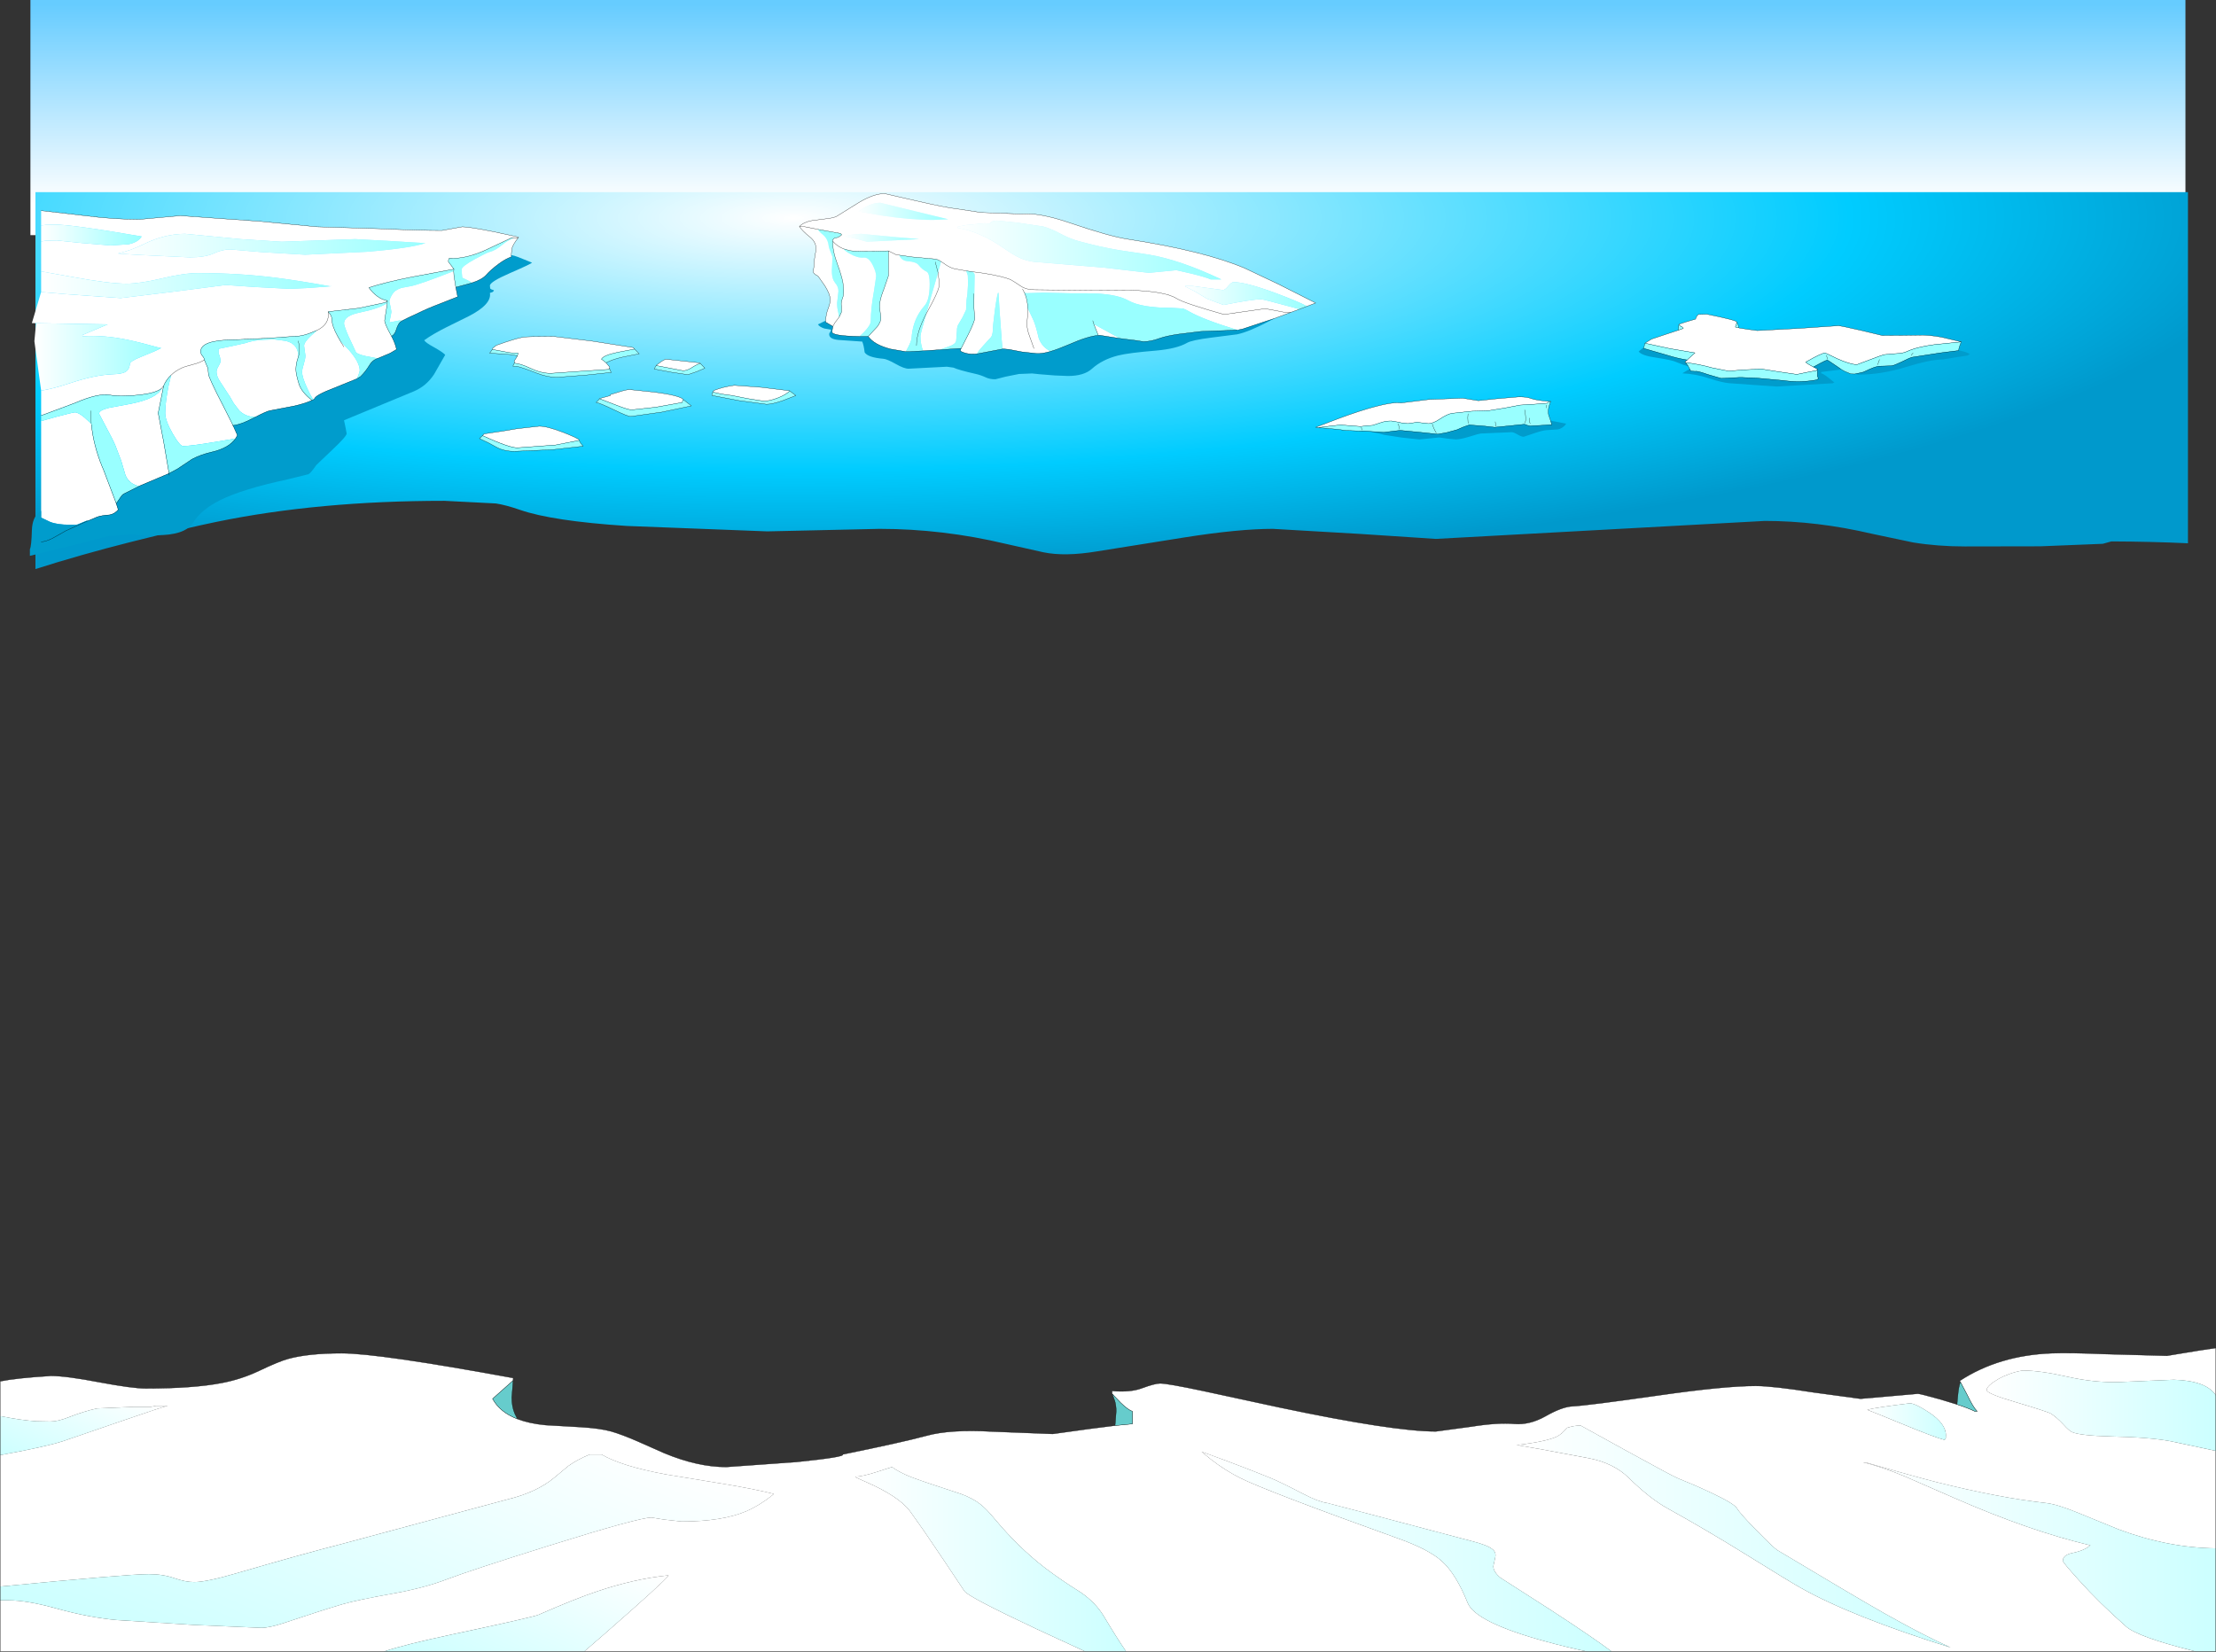 <?xml version="1.0" encoding="UTF-8" standalone="no"?>
<svg xmlns:xlink="http://www.w3.org/1999/xlink" height="624.45px" width="837.7px" xmlns="http://www.w3.org/2000/svg">
  <rect width="100%" height="100%" fill="#333333" stroke="none"/>
  <g transform="matrix(1.0, 0.0, 0.0, 1.0, -3.05, 53.65)">
    <path d="M829.2 -53.65 L829.2 35.25 14.55 35.25 14.55 -53.65 829.2 -53.65" fill="url(#gradient0)" fill-rule="evenodd" stroke="none"/>
    <path d="M830.15 151.75 Q816.0 151.1 801.2 151.05 L797.95 151.95 774.35 152.9 745.75 152.95 Q735.6 152.95 726.3 151.45 L710.65 148.15 Q689.95 143.3 670.2 143.3 L608.05 146.7 545.85 150.1 516.95 148.2 484.25 146.3 Q471.3 146.3 450.75 149.55 L417.85 154.8 Q405.55 156.85 397.45 155.15 L383.4 152.0 Q359.5 146.3 335.55 146.3 L293.1 147.25 239.95 145.2 Q211.75 143.35 199.55 139.1 194.2 137.25 190.5 136.7 L171.1 135.7 Q123.55 135.7 84.9 143.65 73.85 145.9 52.15 151.35 33.55 156.05 16.45 161.5 L16.45 19.0 830.15 19.0 830.15 151.75" fill="url(#gradient1)" fill-rule="evenodd" stroke="none"/>
    <path d="M197.35 36.3 L196.35 36.3 186.6 40.9 Q179.05 44.3 173.25 44.0 L172.9 44.0 Q172.55 44.2 172.55 45.3 L174.65 48.1 159.1 51.0 Q148.6 53.05 142.5 55.1 145.55 59.3 149.5 60.05 L148.8 60.7 138.7 62.85 127.1 64.2 Q127.8 68.85 122.95 71.2 127.8 68.85 127.1 64.2 128.5 65.65 128.5 67.05 128.5 69.5 130.65 73.4 L131.75 75.35 132.1 75.7 135.1 78.85 Q139.05 83.4 139.05 86.5 L138.55 88.2 137.95 89.55 129.6 92.95 Q121.95 95.85 121.9 97.25 L121.55 97.45 Q120.6 96.25 119.2 93.2 117.25 89.0 117.25 87.0 117.25 86.0 117.8 84.25 L117.9 83.9 Q118.5 81.95 118.5 80.8 L118.0 77.1 Q118.0 75.7 120.65 73.25 L122.95 71.2 122.7 71.3 Q117.6 73.6 114.3 73.5 L104.65 74.2 91.5 74.8 Q78.9 74.9 78.9 79.25 78.9 80.15 79.6 80.95 80.3 81.75 80.3 82.4 78.85 83.4 76.15 84.1 72.85 84.95 71.8 85.45 69.4 86.55 67.75 88.15 69.4 86.55 71.8 85.45 72.85 84.95 76.15 84.1 78.85 83.4 80.3 82.4 L81.65 85.6 81.85 87.75 Q81.95 89.25 87.45 99.85 L87.85 100.65 91.15 107.2 92.8 110.9 92.1 112.15 84.65 113.4 Q75.15 115.0 72.25 115.0 71.05 115.0 68.6 110.75 L68.3 110.25 Q65.5 105.35 65.5 102.55 65.5 98.35 66.85 91.85 L67.75 88.15 Q65.85 89.9 64.9 92.25 L64.2 93.15 64.9 92.25 62.85 102.5 64.55 111.55 64.8 112.75 66.95 125.35 63.3 126.9 56.2 129.9 55.7 130.15 Q52.0 129.45 50.5 126.1 L48.9 120.65 46.65 114.75 Q45.85 112.8 43.05 107.6 L40.5 102.75 Q40.5 101.45 44.25 100.55 L52.55 99.0 Q62.4 97.05 64.2 93.15 62.15 94.85 56.3 95.6 49.0 96.45 44.55 95.7 40.05 94.95 31.55 98.65 24.5 101.3 20.7 102.7 L18.6 103.45 18.6 94.05 Q23.05 93.35 29.4 91.25 38.95 88.1 45.65 87.85 48.85 87.75 50.2 87.1 51.95 86.25 52.15 83.9 52.25 82.9 56.4 81.25 62.25 78.95 64.05 77.9 L63.55 77.9 Q56.4 75.9 51.4 74.85 42.3 72.95 34.25 73.5 L34.25 73.0 43.75 69.0 16.7 68.55 15.1 68.5 18.6 56.75 27.85 57.55 48.65 59.05 68.85 56.6 88.4 54.1 99.2 54.85 112.5 55.55 119.35 55.25 128.65 54.55 127.65 54.55 Q115.6 52.4 107.7 51.4 93.65 49.6 77.9 49.6 72.6 49.6 64.3 51.6 55.95 53.6 50.85 53.6 44.35 53.6 30.65 51.1 L18.6 48.95 18.6 37.65 20.35 37.35 24.55 37.25 33.65 38.2 44.9 39.15 51.65 38.7 Q55.25 37.95 56.6 35.75 30.4 31.25 23.55 31.25 L20.45 31.35 18.6 31.6 18.6 26.0 35.15 27.9 Q46.0 29.3 55.8 29.3 L63.5 28.6 71.2 27.9 100.8 30.0 122.9 32.1 147.1 32.85 Q161.4 33.5 170.1 33.5 L173.95 32.8 177.8 32.1 Q180.35 32.1 189.65 33.95 L198.45 35.85 199.1 36.05 198.9 36.3 197.35 36.3 198.9 36.3 Q196.95 38.8 196.55 40.3 L196.35 42.35 196.35 42.8 196.35 43.5 Q194.5 44.0 191.6 46.1 188.45 48.45 186.9 50.25 185.3 52.05 181.55 53.25 L179.8 52.3 177.8 51.35 177.6 49.25 177.55 48.25 Q177.55 47.05 182.7 44.25 187.05 41.9 188.0 41.65 190.4 41.05 193.05 38.8 195.2 37.05 197.35 36.3 M145.85 81.85 L141.15 80.95 Q137.9 80.2 137.55 79.4 L135.05 74.0 135.0 73.95 Q133.1 69.6 133.1 68.65 133.1 65.7 139.1 64.5 146.4 63.0 149.45 60.95 L149.0 64.05 148.75 65.5 148.45 67.55 Q148.45 68.75 150.9 73.2 L151.05 73.45 Q152.4 76.0 152.95 78.45 L150.5 79.9 145.85 81.85 M163.9 38.25 L163.4 38.25 151.05 37.5 137.3 36.75 109.5 37.75 93.95 36.75 73.0 34.75 Q65.2 34.8 57.4 38.65 52.6 41.05 47.6 42.2 L54.1 42.65 74.75 43.65 Q80.65 43.65 83.85 42.15 87.1 40.65 90.1 40.65 L101.8 41.65 118.4 42.65 141.6 41.55 Q158.2 40.2 163.9 38.25 M18.6 139.5 L18.6 105.55 24.5 103.9 Q30.7 102.25 31.4 102.25 32.65 102.25 35.05 104.25 L37.55 106.55 37.6 106.8 Q38.35 114.6 41.65 122.75 L42.15 123.9 47.0 136.7 47.05 136.85 47.75 139.05 Q46.55 140.55 44.55 141.0 41.25 141.25 39.8 141.8 L36.35 143.25 35.75 143.25 32.25 144.7 29.4 144.75 Q24.65 144.75 21.95 143.65 L18.6 142.05 18.6 139.5 M174.55 48.85 L174.65 50.5 175.25 54.4 175.35 54.95 176.05 58.55 169.85 61.0 Q164.65 62.95 160.65 64.95 L157.6 66.35 Q156.0 67.1 155.1 67.6 L154.1 67.5 152.05 67.9 150.25 68.25 150.25 68.0 150.65 66.3 151.0 64.4 151.0 64.1 150.65 62.15 150.25 60.45 Q150.25 59.55 151.0 58.2 151.75 56.85 152.5 56.3 153.75 55.5 154.8 55.2 L158.0 54.6 Q161.2 54.1 174.55 48.85 M99.55 104.05 Q96.0 103.95 93.55 101.65 L91.35 98.75 90.1 96.55 86.45 90.95 Q84.9 88.7 84.9 87.0 84.9 86.0 85.65 84.8 86.4 83.55 86.4 82.9 86.4 81.5 85.65 79.9 L85.65 78.25 90.95 77.15 96.1 76.0 Q98.85 74.9 103.95 74.75 L106.55 74.65 111.15 75.25 Q115.95 76.45 115.8 81.35 L115.75 81.5 115.55 82.1 115.75 81.5 115.8 81.35 115.55 82.1 Q114.95 83.9 114.9 85.9 L114.9 86.1 Q114.9 87.75 116.05 91.5 117.0 94.6 121.0 97.7 118.3 98.95 114.0 99.9 L105.1 101.6 Q103.75 101.85 99.55 104.05 M133.05 77.5 L132.0 75.8 131.75 75.35 132.0 75.8 133.05 77.5 M90.8 107.2 L91.15 107.2 90.8 107.2" fill="#ffffff" fill-rule="evenodd" stroke="none"/>
    <path d="M127.1 64.2 L138.7 62.85 148.8 60.7 149.5 60.05 Q145.55 59.3 142.5 55.1 148.6 53.05 159.1 51.0 L174.65 48.1 172.55 45.3 Q172.55 44.2 172.9 44.0 L173.25 44.0 Q179.05 44.3 186.6 40.9 L196.35 36.3 197.35 36.3 Q195.2 37.05 193.05 38.8 190.4 41.05 188.0 41.65 187.05 41.9 182.7 44.25 177.55 47.05 177.55 48.25 L177.6 49.25 177.8 51.35 179.8 52.3 181.55 53.25 181.1 53.4 175.35 54.95 175.25 54.4 174.65 50.5 174.55 48.85 Q161.2 54.1 158.0 54.6 L154.8 55.2 Q153.75 55.5 152.5 56.3 151.75 56.85 151.0 58.2 150.25 59.55 150.25 60.45 L150.65 62.15 151.0 64.1 151.0 64.4 150.65 66.3 150.25 68.0 150.25 68.25 152.05 67.9 154.1 67.5 155.1 67.6 154.35 68.1 Q153.5 68.85 152.75 71.25 152.2 72.9 151.05 73.45 L150.9 73.2 Q148.45 68.75 148.45 67.55 L148.75 65.5 149.0 64.05 149.45 60.95 Q146.4 63.0 139.1 64.5 133.1 65.7 133.1 68.65 133.1 69.6 135.0 73.95 L135.05 74.0 137.55 79.4 Q137.9 80.2 141.15 80.95 L145.85 81.85 145.3 82.05 Q143.75 82.7 142.75 84.35 141.25 86.85 139.35 88.7 L137.95 89.55 138.55 88.2 139.05 86.5 Q139.05 83.4 135.1 78.85 L132.1 75.7 131.75 75.35 130.65 73.4 Q128.5 69.5 128.5 67.05 128.5 65.65 127.1 64.2 M18.6 103.45 L20.7 102.7 Q24.5 101.3 31.55 98.65 40.05 94.95 44.55 95.7 49.0 96.45 56.3 95.6 62.15 94.85 64.2 93.15 62.4 97.05 52.55 99.0 L44.25 100.55 Q40.5 101.45 40.5 102.75 L43.05 107.6 Q45.85 112.8 46.65 114.75 L48.9 120.65 50.5 126.1 Q52.0 129.45 55.7 130.15 L49.9 133.05 Q49.15 133.45 48.4 134.7 L47.0 136.7 42.15 123.9 41.65 122.75 Q38.35 114.6 37.6 106.8 L37.55 106.55 35.05 104.25 Q32.65 102.25 31.4 102.25 30.7 102.25 24.5 103.9 L18.6 105.55 18.6 103.45 M64.9 92.25 Q65.85 89.9 67.75 88.15 L66.85 91.85 Q65.5 98.35 65.5 102.55 65.5 105.35 68.3 110.25 L68.6 110.75 Q71.05 115.0 72.25 115.0 75.15 115.0 84.65 113.4 L92.1 112.15 Q89.5 115.85 82.75 117.35 78.9 118.25 75.65 119.95 L70.2 123.6 66.95 125.35 64.8 112.75 64.55 111.55 62.85 102.5 64.9 92.25 M80.3 82.4 Q80.3 81.75 79.6 80.95 78.9 80.15 78.9 79.25 78.9 74.9 91.5 74.8 L104.65 74.2 114.3 73.5 Q117.6 73.6 122.7 71.3 L122.95 71.2 120.65 73.25 Q118.0 75.7 118.0 77.1 L118.5 80.8 Q118.5 81.95 117.9 83.9 L117.8 84.25 Q117.25 86.0 117.25 87.0 117.25 89.0 119.2 93.2 120.6 96.25 121.55 97.45 L121.1 97.65 121.0 97.7 Q117.0 94.6 116.05 91.5 114.9 87.75 114.9 86.1 L114.9 85.9 Q114.95 83.9 115.55 82.1 L115.8 81.35 Q115.95 76.45 111.15 75.25 L106.55 74.65 103.95 74.75 Q98.85 74.9 96.1 76.0 L90.95 77.15 85.65 78.25 85.65 79.9 Q86.4 81.5 86.4 82.9 86.4 83.55 85.65 84.8 84.9 86.0 84.9 87.0 84.9 88.7 86.45 90.95 L90.1 96.55 91.35 98.75 93.55 101.65 Q96.0 103.95 99.55 104.05 L98.55 104.55 Q94.05 106.9 91.15 107.2 L87.85 100.65 87.45 99.85 Q81.95 89.25 81.85 87.75 L81.65 85.6 80.3 82.4 M149.5 60.05 L149.45 60.95 149.5 60.05 M174.65 48.1 L174.55 48.85 174.65 48.1 M115.75 75.25 Q116.75 78.55 115.8 81.35 116.75 78.55 115.75 75.25 M37.35 101.65 L37.55 106.55 37.35 101.65" fill="#99ffff" fill-rule="evenodd" stroke="none"/>
    <path d="M18.6 31.6 L20.45 31.35 23.55 31.25 Q30.4 31.25 56.6 35.75 55.25 37.95 51.65 38.7 L44.9 39.15 33.65 38.2 24.55 37.25 20.35 37.35 18.6 37.65 18.6 31.6" fill="url(#gradient2)" fill-rule="evenodd" stroke="none"/>
    <path d="M18.6 48.95 L30.65 51.1 Q44.35 53.6 50.85 53.6 55.95 53.6 64.3 51.6 72.6 49.6 77.9 49.6 93.65 49.6 107.7 51.4 115.6 52.4 127.65 54.55 L128.65 54.55 119.35 55.25 112.5 55.55 99.2 54.85 88.4 54.1 68.85 56.6 48.65 59.05 27.85 57.55 18.6 56.75 18.6 48.95" fill="url(#gradient3)" fill-rule="evenodd" stroke="none"/>
    <path d="M163.9 38.25 Q158.2 40.2 141.6 41.55 L118.4 42.65 101.8 41.65 90.1 40.65 Q87.1 40.65 83.85 42.15 80.65 43.65 74.75 43.65 L54.1 42.65 47.6 42.2 Q52.6 41.05 57.4 38.65 65.2 34.8 73.0 34.75 L93.95 36.75 109.5 37.75 137.3 36.75 151.05 37.5 163.4 38.25 163.9 38.25" fill="url(#gradient4)" fill-rule="evenodd" stroke="none"/>
    <path d="M16.7 68.55 L43.75 69.0 34.25 73.0 34.25 73.5 Q42.3 72.95 51.4 74.85 56.4 75.9 63.55 77.9 L64.05 77.9 Q62.25 78.95 56.4 81.25 52.25 82.9 52.15 83.9 51.95 86.25 50.2 87.1 48.85 87.75 45.65 87.85 38.95 88.1 29.4 91.25 23.05 93.35 18.6 94.05 L16.05 75.35 16.65 69.0 16.7 68.55" fill="url(#gradient5)" fill-rule="evenodd" stroke="none"/>
    <path d="M137.95 89.55 L139.35 88.7 Q141.25 86.85 142.75 84.35 143.75 82.7 145.3 82.05 L145.85 81.85 150.5 79.9 152.95 78.45 Q152.4 76.0 151.05 73.45 152.2 72.9 152.75 71.25 153.5 68.85 154.35 68.1 L155.1 67.6 Q156.0 67.1 157.6 66.35 L160.65 64.95 Q164.65 62.95 169.85 61.0 L176.05 58.55 175.35 54.95 181.1 53.4 181.55 53.25 Q185.3 52.05 186.9 50.25 188.45 48.45 191.6 46.1 194.5 44.0 196.35 43.5 L196.35 42.8 Q197.55 43.0 198.95 43.55 L204.15 45.65 Q203.8 46.15 195.85 49.6 188.25 52.9 188.25 54.35 L188.35 55.4 Q188.55 55.75 189.75 56.1 189.75 56.45 189.2 56.8 L188.25 57.1 Q189.0 61.4 180.25 65.9 L171.95 70.0 Q166.65 72.65 163.4 75.0 164.0 75.95 167.05 77.6 170.35 79.45 171.35 80.5 L167.15 87.85 Q164.2 92.35 159.4 94.35 L133.1 105.25 133.6 107.65 134.1 110.25 Q134.1 111.3 128.75 116.35 L122.65 122.15 Q120.5 125.25 119.65 125.65 L111.75 127.6 Q94.75 131.25 86.25 135.45 79.15 139.0 76.0 144.0 72.95 148.8 61.9 148.7 L52.6 148.35 44.15 149.0 29.05 152.9 14.35 156.5 14.35 154.0 Q14.95 152.75 15.1 146.85 15.25 142.05 17.85 140.05 L18.6 139.5 18.6 142.05 21.95 143.65 Q24.65 144.75 29.4 144.75 L32.25 144.7 35.75 143.25 36.35 143.25 39.8 141.8 Q41.25 141.25 44.55 141.0 46.55 140.55 47.75 139.05 L47.05 136.85 47.0 136.7 48.4 134.7 Q49.15 133.45 49.9 133.05 L55.7 130.15 56.2 129.9 63.3 126.9 66.95 125.35 70.2 123.6 75.65 119.95 Q78.9 118.25 82.75 117.35 89.5 115.85 92.1 112.15 L92.8 110.9 91.15 107.2 Q94.05 106.9 98.55 104.55 L99.55 104.05 Q103.75 101.85 105.1 101.6 L114.0 99.9 Q118.3 98.95 121.0 97.7 L121.1 97.65 121.55 97.45 121.9 97.25 Q121.95 95.85 129.6 92.95 L137.95 89.55 M67.05 126.05 L66.95 125.35 67.05 126.05 M18.6 151.2 Q20.45 151.15 23.2 149.7 L27.9 147.05 Q29.1 146.45 33.25 144.6 34.95 143.85 36.35 143.25 34.95 143.85 33.25 144.6 29.1 146.45 27.9 147.05 L23.2 149.7 Q20.45 151.15 18.6 151.2" fill="#009ccc" fill-rule="evenodd" stroke="none"/>
    <path d="M127.1 64.2 L138.7 62.85 148.8 60.7 149.5 60.05 Q145.55 59.3 142.5 55.1 148.6 53.05 159.1 51.0 L174.65 48.1 172.55 45.3 Q172.55 44.2 172.9 44.0 L173.25 44.0 Q179.05 44.3 186.6 40.9 L196.35 36.3 197.35 36.3 198.9 36.3 199.1 36.05 198.45 35.85 189.65 33.95 Q180.35 32.1 177.8 32.1 L173.95 32.8 170.1 33.5 Q161.4 33.5 147.1 32.85 L122.9 32.1 100.8 30.0 71.2 27.9 63.5 28.6 55.8 29.3 Q46.0 29.3 35.15 27.9 L18.6 26.0 M18.6 103.45 L20.7 102.7 Q24.5 101.3 31.55 98.65 40.05 94.95 44.55 95.7 49.0 96.45 56.3 95.6 62.15 94.85 64.2 93.15 L64.9 92.25 Q65.85 89.9 67.75 88.15 69.4 86.55 71.8 85.45 72.85 84.95 76.15 84.1 78.85 83.4 80.3 82.4 80.3 81.75 79.6 80.95 78.9 80.15 78.9 79.25 78.9 74.9 91.5 74.8 L104.65 74.2 114.3 73.5 Q117.6 73.6 122.7 71.3 L122.95 71.2 Q127.8 68.85 127.1 64.2 128.5 65.65 128.5 67.05 128.5 69.5 130.65 73.4 L131.75 75.35 132.0 75.8 133.05 77.5 M137.95 89.55 L139.35 88.7 Q141.25 86.85 142.75 84.35 143.75 82.7 145.3 82.05 L145.85 81.85 150.5 79.9 152.95 78.45 Q152.4 76.0 151.05 73.45 152.2 72.9 152.75 71.25 153.5 68.85 154.35 68.1 L155.1 67.6 Q156.0 67.1 157.6 66.35 L160.65 64.95 Q164.65 62.95 169.85 61.0 L176.05 58.55 175.35 54.95 181.1 53.4 181.55 53.25 Q185.3 52.05 186.9 50.25 188.45 48.45 191.6 46.1 194.5 44.0 196.35 43.5 L196.35 42.8 196.35 42.35 196.55 40.3 Q196.95 38.8 198.9 36.3 M149.45 60.95 L149.5 60.05 M174.55 48.85 L174.65 48.1 M175.35 54.95 L175.25 54.4 174.65 50.5 174.55 48.85 M115.8 81.35 Q116.75 78.55 115.75 75.25 M80.3 82.4 L81.65 85.6 81.85 87.75 Q81.95 89.25 87.45 99.85 L87.85 100.65 91.15 107.2 Q94.05 106.9 98.55 104.55 L99.55 104.05 Q103.75 101.85 105.1 101.6 L114.0 99.9 Q118.3 98.95 121.0 97.7 117.0 94.6 116.05 91.5 114.9 87.75 114.9 86.1 L114.9 85.9 Q114.95 83.9 115.55 82.1 L115.75 81.5 115.8 81.35 M121.0 97.7 L121.1 97.65 121.55 97.45 121.9 97.25 Q121.95 95.85 129.6 92.95 L137.95 89.55 M149.45 60.95 L149.0 64.05 148.75 65.5 148.45 67.55 Q148.45 68.75 150.9 73.2 L151.05 73.45 M92.1 112.15 L92.8 110.9 91.15 107.2 90.8 107.2 M64.9 92.25 L62.85 102.5 64.55 111.55 64.8 112.75 66.95 125.35 70.2 123.6 75.65 119.95 Q78.9 118.25 82.75 117.35 89.5 115.85 92.1 112.15 M55.7 130.15 L56.2 129.9 63.3 126.9 66.95 125.35 67.05 126.05 M55.7 130.15 L49.9 133.05 Q49.15 133.45 48.4 134.7 L47.0 136.7 47.05 136.85 47.75 139.05 Q46.55 140.55 44.55 141.0 41.25 141.25 39.8 141.8 L36.35 143.25 Q34.95 143.85 33.25 144.6 29.1 146.45 27.9 147.05 L23.2 149.7 Q20.45 151.15 18.6 151.2 M47.0 136.7 L42.15 123.9 41.65 122.75 Q38.35 114.6 37.6 106.8 M37.55 106.55 L37.35 101.65" fill="none" stroke="#000000" stroke-linecap="round" stroke-linejoin="round" stroke-width="0.1"/>
    <path d="M624.9 76.1 L627.4 74.55 632.05 73.0 637.5 71.2 639.4 70.5 638.95 69.95 Q638.55 69.95 637.7 69.1 L637.75 68.95 640.1 68.15 644.0 67.0 Q644.5 65.55 645.1 65.25 L648.25 65.15 Q659.65 67.45 659.6 68.1 L659.6 68.2 659.3 69.35 659.05 70.0 660.4 70.3 660.5 70.35 663.6 70.85 667.35 71.35 683.4 70.5 698.0 69.5 Q699.05 69.55 706.9 71.35 L714.6 73.2 722.4 73.15 730.2 73.05 Q735.25 73.3 739.2 74.35 L744.45 75.6 734.2 76.65 Q727.65 77.5 723.65 79.35 722.35 79.95 719.65 80.05 L715.5 80.4 Q714.45 80.6 709.65 82.45 L705.0 84.2 Q702.35 84.1 697.55 81.95 693.2 79.8 693.0 79.8 691.8 79.75 685.65 83.25 686.0 83.75 688.1 84.85 L688.55 85.1 690.05 85.85 690.1 85.95 689.85 86.15 689.8 86.4 685.9 87.15 682.3 87.9 675.15 86.85 668.85 85.85 661.75 86.2 656.55 86.65 650.25 85.4 Q645.5 84.05 640.2 83.4 L640.0 83.15 640.85 82.45 641.25 82.05 643.8 79.75 634.35 78.15 624.9 76.1 M501.4 108.0 L500.4 107.9 508.65 104.75 Q517.35 101.5 523.25 100.0 529.15 98.45 531.95 98.65 L532.7 98.7 543.2 97.4 555.95 96.9 561.9 97.85 568.5 97.15 577.2 96.4 Q580.2 96.4 581.65 96.95 583.5 97.7 588.45 98.1 L589.25 98.1 Q588.4 98.35 588.1 98.55 L587.95 98.8 582.75 99.2 577.7 99.5 571.95 100.6 565.5 101.65 559.55 101.8 552.1 102.6 Q550.2 102.85 547.4 104.75 544.75 106.5 543.0 106.5 L538.7 106.0 535.25 106.5 532.7 106.2 532.0 106.0 529.0 105.5 Q526.95 105.5 525.3 106.05 L521.95 107.15 520.8 107.25 520.45 107.25 517.8 107.55 517.35 107.6 509.8 107.0 506.15 107.4 501.4 108.0 M494.3 63.25 L491.0 64.45 484.95 66.7 472.75 70.75 471.25 71.05 470.75 71.1 Q457.75 67.1 452.55 64.1 450.9 63.15 450.25 63.0 L446.1 62.75 Q434.55 62.75 429.65 60.0 424.8 57.25 414.1 57.25 L408.25 57.25 397.5 57.0 391.1 57.2 390.3 57.0 Q391.5 59.6 391.55 62.9 L391.9 63.6 392.7 65.25 393.75 67.5 Q394.65 69.55 395.7 74.15 396.9 77.5 400.2 79.2 396.9 80.15 394.9 80.0 L389.45 79.4 384.45 78.45 382.25 78.25 382.0 78.3 381.7 74.65 380.9 63.7 380.5 57.0 380.3 57.15 380.25 57.25 Q379.7 59.35 379.15 63.5 L378.5 69.0 378.35 71.45 Q378.25 72.95 377.75 73.75 L374.7 77.1 Q372.95 79.05 372.25 80.15 368.7 80.5 366.15 79.1 L366.15 78.5 366.4 78.05 368.95 73.05 Q371.5 68.0 371.5 66.65 L371.25 62.85 371.25 62.4 371.25 62.25 371.5 50.5 Q371.5 49.65 370.75 49.1 L374.9 49.65 Q382.0 50.8 385.05 52.05 L385.1 52.1 Q385.65 52.3 389.05 54.6 391.05 55.9 394.15 55.9 L417.0 56.15 429.9 56.05 Q443.6 56.45 447.9 59.25 450.6 60.95 465.75 65.25 L481.3 63.05 485.45 63.8 488.75 64.45 489.75 64.5 491.0 64.45 489.75 64.5 488.75 64.45 485.45 63.8 481.3 63.05 465.75 65.25 Q450.6 60.95 447.9 59.25 443.6 56.45 429.9 56.05 L417.0 56.15 394.15 55.9 Q391.05 55.9 389.05 54.6 385.65 52.3 385.1 52.1 L385.05 52.05 Q382.0 50.8 374.9 49.65 L370.75 49.1 368.3 48.75 364.0 48.0 Q362.15 47.65 359.65 45.8 L358.8 45.25 359.65 45.8 Q362.15 47.65 364.0 48.0 L368.3 48.75 368.9 50.5 369.0 53.6 368.75 57.5 Q368.35 59.7 368.3 62.0 L368.25 63.5 366.95 66.25 365.5 68.75 Q364.75 69.75 364.8 71.45 L364.5 75.25 Q364.2 76.6 361.35 77.5 L358.3 78.6 357.9 78.6 352.0 79.0 Q351.0 76.5 351.0 73.35 351.0 72.7 353.15 65.05 L353.8 63.85 355.8 60.1 Q358.05 55.65 358.05 54.25 358.05 51.95 357.65 49.45 L358.8 45.25 Q357.2 44.2 356.15 44.25 L347.9 43.5 342.95 42.8 Q343.8 44.9 346.15 45.1 349.35 45.35 350.25 46.5 351.75 48.35 353.5 49.15 354.5 50.0 354.5 53.75 354.5 57.5 353.75 59.75 353.3 61.1 352.55 61.95 349.65 65.3 348.5 69.25 347.75 71.8 347.65 74.35 347.3 76.1 345.45 79.3 L339.65 78.3 Q333.5 76.7 331.25 73.55 L334.7 69.85 Q336.05 68.0 336.05 66.65 L335.55 62.3 Q335.55 59.9 336.8 56.65 L337.25 55.45 338.9 50.65 338.9 41.2 Q327.4 41.6 324.3 41.1 L321.85 40.4 Q322.55 41.3 324.25 42.25 327.2 43.95 329.5 43.75 331.45 43.5 333.0 46.65 334.25 49.15 334.25 50.85 L333.5 55.95 333.25 57.45 Q332.25 63.2 332.25 67.6 332.25 69.3 329.65 71.95 L327.95 73.55 Q317.3 73.35 317.55 71.75 L317.9 69.75 318.6 68.45 320.15 66.4 320.25 66.3 320.15 66.4 318.6 68.45 317.9 69.75 315.1 68.1 315.15 67.6 Q315.35 64.95 316.05 63.2 316.9 61.0 316.9 59.65 316.9 57.65 314.9 54.45 L312.45 50.95 312.15 50.65 Q310.25 49.75 310.5 48.75 L310.75 47.05 Q310.75 44.85 311.4 41.55 312.05 38.2 309.2 35.95 306.35 33.65 305.25 32.0 306.75 30.35 310.0 29.75 L315.05 29.1 Q318.0 28.8 319.3 28.15 L327.75 22.9 Q333.35 19.55 337.5 19.55 L349.05 22.2 Q361.0 24.95 364.75 25.3 L373.95 26.7 388.65 27.25 Q395.85 26.6 407.45 30.6 422.4 35.7 429.25 36.75 458.15 41.2 473.6 47.75 L486.15 53.7 500.4 60.9 497.15 62.15 Q493.95 60.4 485.25 57.15 473.95 53.0 469.35 53.0 468.6 53.0 467.35 54.5 466.15 56.0 465.35 56.0 L454.0 54.5 451.0 54.5 451.25 54.75 454.7 56.5 459.25 59.25 462.75 60.6 465.6 61.65 Q476.35 59.5 479.85 59.5 480.5 59.5 491.4 62.45 L494.3 63.25 M426.2 40.95 Q418.75 39.7 410.75 37.5 407.35 36.55 404.0 34.75 400.55 32.9 397.5 32.0 L387.45 30.5 379.85 29.75 Q377.95 29.75 377.2 30.85 L375.25 30.75 368.25 31.45 365.25 32.0 365.0 32.5 Q373.45 33.9 382.15 39.95 386.2 42.75 388.35 43.75 391.9 45.4 396.0 45.5 L420.45 47.55 437.35 49.5 442.55 49.0 447.75 48.5 453.45 49.8 Q459.3 51.25 460.75 52.0 L464.75 52.0 Q449.0 44.55 437.25 42.6 L426.2 40.95 M418.25 73.15 L417.3 70.8 416.55 68.9 426.4 74.3 418.75 73.1 418.25 73.15 M335.75 23.0 Q333.15 23.0 330.2 24.6 L327.55 26.3 336.1 27.8 Q347.0 29.5 355.75 29.5 L361.5 29.25 335.75 23.0 M317.9 37.6 Q319.5 39.45 321.85 40.4 319.5 39.45 317.9 37.6 L317.75 37.4 Q317.55 37.2 318.45 36.4 320.1 36.25 321.25 35.1 L320.75 34.6 312.15 33.05 306.9 32.0 305.25 32.0 306.9 32.0 312.15 33.05 Q312.75 34.0 313.95 34.95 315.9 36.5 316.25 39.0 316.4 40.25 317.1 41.75 L317.75 43.5 317.5 48.6 Q317.5 51.0 318.15 52.35 L318.75 53.3 Q320.0 54.7 320.0 56.5 L319.5 60.85 Q319.5 62.85 319.9 64.25 L320.25 66.3 321.15 64.35 321.15 62.3 Q320.95 61.0 321.25 59.95 L321.8 58.3 322.0 56.5 321.7 53.2 Q321.1 50.25 319.7 46.45 317.65 40.95 317.9 37.6 M341.75 36.0 L328.5 34.75 Q324.1 35.0 322.5 35.75 L322.75 35.75 327.15 36.75 330.75 37.75 350.5 36.75 341.75 36.0 M342.95 42.8 L341.9 42.7 338.9 41.2 341.9 42.7 342.95 42.8 M357.65 49.45 Q358.05 51.95 358.05 54.25 358.05 55.65 355.8 60.1 L353.8 63.85 353.15 65.05 354.65 59.9 354.85 59.1 357.65 49.45 M393.9 78.1 L392.25 73.45 Q391.25 70.9 391.25 68.65 L391.55 65.1 391.55 63.05 391.55 62.9 391.55 63.05 391.55 65.1 391.25 68.65 Q391.25 70.9 392.25 73.45 L393.9 78.1 M389.6 55.65 L390.3 57.0 389.6 55.65 M251.1 84.55 L251.15 84.45 253.15 82.95 254.55 82.2 256.0 82.3 267.65 83.55 267.8 83.75 Q266.2 84.25 264.3 85.5 262.7 86.5 261.25 86.5 L251.1 84.55 M229.7 97.1 L229.8 97.0 233.3 96.05 233.75 95.95 233.75 95.55 237.05 94.55 Q239.8 93.65 241.1 93.65 L250.65 94.65 Q259.35 95.8 261.2 97.2 L261.45 97.5 Q261.0 97.6 261.0 98.5 L251.0 100.3 241.85 101.3 Q240.6 101.3 236.2 99.6 L229.7 97.1 M272.5 94.55 L272.85 94.0 Q276.6 92.55 280.65 92.05 L290.95 92.8 301.2 94.05 301.45 94.05 301.6 94.15 Q300.2 95.55 297.2 96.75 294.0 98.0 291.8 98.0 L285.7 97.05 279.65 95.85 Q275.45 95.4 272.5 94.55 M198.65 80.9 L198.85 80.05 198.85 79.8 196.85 79.8 195.55 79.65 189.15 78.45 189.3 78.0 190.7 76.9 Q198.15 74.25 200.8 73.85 202.6 73.55 212.25 73.55 L226.75 75.3 242.4 77.75 242.85 78.25 242.85 78.35 236.5 79.55 Q231.1 80.7 230.4 82.15 231.05 82.5 232.15 83.5 L232.25 83.6 233.55 85.15 Q233.45 85.4 233.5 85.6 L233.3 85.75 233.25 86.0 222.0 86.75 211.25 87.5 Q207.6 87.5 203.5 85.55 199.75 83.8 197.5 83.65 L197.6 83.2 197.4 82.9 198.15 81.75 198.65 80.9 M185.45 111.05 L185.7 110.8 186.0 110.4 193.1 109.35 198.45 108.45 206.9 107.5 Q209.9 107.5 215.75 109.75 220.05 111.4 221.85 112.5 L221.95 112.85 213.05 114.6 198.6 115.65 Q195.5 115.65 185.45 111.05" fill="#ffffff" fill-rule="evenodd" stroke="none"/>
    <path d="M744.45 75.6 L744.5 75.6 Q744.15 76.15 743.75 77.45 L743.4 78.8 743.4 78.9 736.65 79.75 725.95 81.4 Q725.0 81.6 722.05 83.1 719.05 84.55 718.1 84.65 L713.35 84.8 Q711.65 85.0 708.5 86.55 L707.6 86.95 707.0 87.15 704.9 87.6 704.2 87.75 702.7 87.7 701.25 87.1 Q700.5 86.85 699.15 86.05 L697.8 85.1 694.45 82.85 693.85 82.5 693.8 82.5 Q693.2 82.6 691.05 83.75 L688.55 85.1 688.1 84.85 Q686.0 83.75 685.65 83.25 691.8 79.75 693.0 79.8 693.2 79.8 697.55 81.95 702.35 84.1 705.0 84.2 L709.65 82.45 Q714.45 80.6 715.5 80.4 L719.65 80.05 Q722.35 79.95 723.65 79.35 727.65 77.5 734.2 76.65 L744.45 75.6 M641.8 85.85 L641.4 85.1 641.25 84.8 640.2 83.4 Q645.5 84.05 650.25 85.4 L656.55 86.65 661.75 86.2 668.85 85.85 675.15 86.85 682.3 87.9 685.9 87.15 689.8 86.4 689.85 86.15 690.1 85.95 690.1 87.9 Q689.95 88.8 690.55 89.4 L689.85 89.95 Q683.55 91.15 677.15 90.2 L667.3 89.3 662.6 89.1 Q660.85 88.95 657.8 89.2 L653.7 89.4 648.7 87.95 Q644.6 86.5 643.9 86.75 L642.2 86.65 641.8 85.85 M624.45 77.8 L624.9 76.1 634.35 78.15 643.8 79.75 641.25 82.05 640.85 82.45 Q637.0 81.8 633.5 80.7 L624.35 78.05 624.45 77.8 M637.5 71.2 L637.7 69.1 Q638.55 69.95 638.95 69.95 L639.4 70.5 637.5 71.2 M659.6 68.2 L660.1 69.25 660.4 70.3 659.05 70.0 659.3 69.35 659.6 68.2 M726.25 79.8 Q725.65 80.35 725.6 80.75 725.65 80.35 726.25 79.8 M713.55 82.25 L712.85 84.25 713.55 82.25 M693.5 80.7 L693.9 82.2 693.5 80.7 M501.4 108.0 L506.15 107.4 509.8 107.0 517.35 107.6 517.8 107.55 520.45 107.25 520.8 107.25 521.95 107.15 525.3 106.05 Q526.95 105.5 529.0 105.5 L532.0 106.0 532.7 106.2 535.25 106.5 538.7 106.0 543.0 106.5 Q544.75 106.5 547.4 104.75 550.2 102.85 552.1 102.6 L559.55 101.8 565.5 101.65 571.95 100.6 577.7 99.5 582.75 99.2 587.95 98.8 588.1 98.55 Q588.4 98.35 589.25 98.1 587.9 101.35 588.5 103.35 L589.2 105.4 589.7 106.9 586.8 107.1 581.35 107.4 580.25 107.1 579.35 106.75 573.6 107.35 568.1 107.9 564.2 107.45 558.45 107.0 556.2 107.8 553.75 108.85 549.9 109.9 546.6 110.5 540.0 109.8 532.7 109.1 531.95 109.1 529.05 109.45 526.15 109.8 522.25 109.55 518.4 109.3 516.85 109.3 511.45 109.05 509.0 108.7 501.4 108.0 M558.2 106.4 Q557.9 106.2 557.9 104.3 L558.0 102.8 557.9 104.3 Q557.9 106.2 558.2 106.4 M568.3 105.8 L568.5 107.5 568.3 105.8 M581.5 106.5 Q581.1 105.7 581.1 105.1 L581.2 104.4 581.1 105.1 Q581.1 105.7 581.5 106.5 M579.4 101.3 Q579.8 103.05 579.8 105.1 L579.6 106.3 579.8 105.1 Q579.8 103.05 579.4 101.3 M587.6 100.6 L587.7 99.5 587.6 100.6 M518.0 108.9 Q517.65 108.4 517.7 107.9 517.65 108.4 518.0 108.9 M531.5 106.6 L531.9 107.5 531.9 108.6 531.9 107.5 531.5 106.6 M546.0 110.0 Q544.95 108.4 544.5 106.6 544.95 108.4 546.0 110.0 M390.3 57.0 L391.1 57.2 397.5 57.0 408.25 57.25 414.1 57.25 Q424.8 57.25 429.65 60.0 434.55 62.75 446.1 62.75 L450.25 63.0 Q450.9 63.15 452.55 64.1 457.75 67.1 470.75 71.1 L466.4 71.3 457.0 71.65 448.8 72.65 Q443.9 73.35 441.45 74.25 438.1 75.5 435.25 75.5 L432.0 75.0 427.85 74.5 426.4 74.3 416.55 68.9 417.3 70.8 418.25 73.15 Q414.55 73.35 406.9 76.7 403.05 78.35 400.2 79.2 396.9 77.5 395.7 74.15 394.65 69.55 393.75 67.5 L392.7 65.25 391.9 63.6 391.55 62.9 Q391.5 59.6 390.3 57.0 M416.15 67.6 L416.35 68.3 416.55 68.9 416.35 68.3 416.15 67.6 M368.3 48.75 L370.75 49.1 Q371.5 49.65 371.5 50.5 L371.25 62.25 371.25 62.4 371.25 62.85 371.5 66.65 Q371.5 68.0 368.95 73.05 L366.4 78.05 358.3 78.6 361.35 77.5 Q364.2 76.6 364.5 75.25 L364.8 71.45 Q364.75 69.75 365.5 68.75 L366.95 66.25 368.25 63.5 368.3 62.0 Q368.35 59.7 368.75 57.5 L369.0 53.6 368.9 50.5 368.3 48.75 M372.25 80.15 Q372.95 79.05 374.7 77.1 L377.75 73.75 Q378.25 72.95 378.35 71.45 L378.5 69.0 379.15 63.5 Q379.7 59.35 380.25 57.25 L380.3 57.15 380.5 57.0 380.9 63.7 381.7 74.65 382.0 78.3 372.55 80.1 372.25 80.15 M327.95 73.55 L329.65 71.95 Q332.25 69.3 332.25 67.6 332.25 63.2 333.25 57.45 L333.5 55.95 334.25 50.85 Q334.25 49.15 333.0 46.65 331.45 43.5 329.5 43.75 327.2 43.95 324.25 42.25 322.55 41.3 321.85 40.4 L324.3 41.1 Q327.4 41.6 338.9 41.2 L338.9 50.65 337.25 55.45 336.8 56.65 Q335.55 59.9 335.55 62.3 L336.05 66.65 Q336.05 68.0 334.7 69.85 L331.25 73.55 327.95 73.55 M317.9 37.6 Q317.65 40.95 319.7 46.45 321.1 50.25 321.7 53.2 L322.0 56.5 321.8 58.3 321.25 59.95 Q320.95 61.0 321.15 62.3 L321.15 64.35 320.25 66.3 319.9 64.25 Q319.5 62.85 319.5 60.85 L320.0 56.5 Q320.0 54.7 318.75 53.3 L318.15 52.35 Q317.5 51.0 317.5 48.6 L317.75 43.5 317.1 41.75 Q316.4 40.25 316.25 39.0 315.9 36.5 313.95 34.95 312.75 34.0 312.15 33.05 L320.75 34.6 321.25 35.1 Q320.1 36.25 318.45 36.4 317.55 37.2 317.75 37.4 L317.9 37.6 M342.95 42.8 L347.9 43.5 356.15 44.25 Q357.2 44.2 358.8 45.25 L357.65 49.45 354.85 59.1 354.65 59.9 353.15 65.05 Q351.0 72.7 351.0 73.35 351.0 76.5 352.0 79.0 L346.35 79.3 345.45 79.3 Q347.3 76.1 347.65 74.35 347.75 71.8 348.5 69.25 349.65 65.3 352.55 61.95 353.3 61.1 353.75 59.75 354.5 57.5 354.5 53.75 354.5 50.0 353.5 49.15 351.75 48.35 350.25 46.5 349.35 45.35 346.15 45.1 343.8 44.9 342.95 42.8 M357.65 49.45 L357.55 49.05 356.6 45.4 357.55 49.05 357.65 49.45 M349.5 77.0 Q349.5 71.95 353.15 65.05 349.5 71.95 349.5 77.0 M371.0 57.35 L371.2 62.4 371.25 62.85 371.2 62.4 371.0 57.35 M251.1 84.55 L261.25 86.5 Q262.7 86.5 264.3 85.5 266.2 84.25 267.8 83.75 L269.5 85.55 266.45 86.85 263.1 88.0 257.0 87.1 250.35 85.85 251.1 84.55 M229.7 97.1 L236.2 99.6 Q240.6 101.3 241.85 101.3 L251.0 100.3 261.0 98.5 Q261.0 97.6 261.45 97.5 L264.4 99.8 253.25 102.15 241.5 103.8 Q240.3 103.8 235.3 101.35 229.9 98.75 228.4 98.5 L229.15 97.75 229.7 97.1 M301.6 94.15 L303.9 95.9 298.7 97.9 Q294.85 99.2 292.8 99.2 L282.4 97.8 272.15 95.85 272.2 95.4 272.5 94.55 Q275.45 95.4 279.65 95.85 L285.7 97.05 291.8 98.0 Q294.0 98.0 297.2 96.75 300.2 95.55 301.6 94.15 M189.15 78.45 L195.55 79.65 196.85 79.8 198.85 79.8 198.85 80.05 198.65 80.9 198.3 80.8 196.0 80.4 188.15 79.85 188.55 79.35 189.15 78.45 M197.5 83.65 Q199.75 83.8 203.5 85.55 207.6 87.5 211.25 87.5 L222.0 86.75 233.25 86.0 233.3 85.75 233.5 85.6 Q233.65 86.5 234.15 87.15 L224.65 88.15 213.6 89.0 Q210.0 89.0 205.9 87.4 200.5 85.25 198.2 84.8 L196.95 84.8 197.3 84.0 197.5 83.65 M232.15 83.5 Q231.05 82.5 230.4 82.15 231.1 80.7 236.5 79.55 L242.85 78.35 242.85 78.25 244.7 80.1 238.65 81.3 Q234.55 82.2 232.15 83.5 M221.95 112.85 Q222.35 113.75 223.2 114.7 L223.5 115.05 211.95 116.35 197.5 117.0 Q193.95 117.0 191.25 115.7 187.75 113.7 184.3 112.15 L185.45 111.05 Q195.5 115.65 198.6 115.65 L213.05 114.6 221.95 112.85" fill="#99ffff" fill-rule="evenodd" stroke="none"/>
    <path d="M426.2 40.95 L437.25 42.6 Q449.0 44.55 464.75 52.0 L460.75 52.0 Q459.3 51.25 453.45 49.8 L447.75 48.5 442.55 49.0 437.35 49.5 420.45 47.55 396.0 45.5 Q391.9 45.4 388.35 43.75 386.2 42.75 382.15 39.95 373.45 33.9 365.0 32.5 L365.25 32.0 368.25 31.45 375.25 30.75 377.2 30.85 Q377.95 29.75 379.85 29.75 L387.45 30.5 397.5 32.0 Q400.55 32.9 404.0 34.75 407.35 36.55 410.75 37.5 418.75 39.7 426.2 40.95" fill="url(#gradient6)" fill-rule="evenodd" stroke="none"/>
    <path d="M497.15 62.15 L494.3 63.25 491.4 62.45 Q480.5 59.5 479.85 59.5 476.35 59.5 465.6 61.65 L462.75 60.6 459.25 59.25 454.7 56.5 451.25 54.75 451.0 54.5 454.0 54.5 465.35 56.0 Q466.15 56.0 467.35 54.5 468.6 53.0 469.35 53.0 473.95 53.0 485.25 57.15 493.95 60.4 497.15 62.15" fill="url(#gradient7)" fill-rule="evenodd" stroke="none"/>
    <path d="M335.75 23.0 L361.5 29.25 355.75 29.5 Q347.0 29.5 336.1 27.8 L327.55 26.3 330.2 24.6 Q333.15 23.0 335.75 23.0" fill="url(#gradient8)" fill-rule="evenodd" stroke="none"/>
    <path d="M341.75 36.0 L350.5 36.75 330.75 37.75 327.15 36.75 322.75 35.75 322.5 35.75 Q324.1 35.0 328.5 34.75 L341.75 36.0" fill="url(#gradient9)" fill-rule="evenodd" stroke="none"/>
    <path d="M743.4 78.8 L743.55 78.8 Q746.75 79.5 747.75 80.25 747.55 80.25 747.3 80.4 747.0 80.6 747.0 80.75 L742.05 81.5 737.6 82.25 Q732.8 82.25 723.45 85.15 714.1 88.0 705.5 88.0 L704.2 87.75 704.9 87.6 707.0 87.15 707.6 86.95 708.5 86.55 Q711.65 85.0 713.35 84.8 L718.1 84.65 Q719.05 84.55 722.05 83.1 725.0 81.6 725.95 81.4 L736.65 79.75 743.4 78.9 743.4 78.8 M699.15 86.05 L691.5 87.0 691.5 87.5 Q692.4 87.5 696.5 91.0 696.0 91.0 696.0 91.25 L684.85 91.9 674.7 92.5 657.0 91.25 Q654.1 91.05 649.15 89.4 644.3 87.75 639.0 87.5 L640.9 86.35 641.8 85.85 642.2 86.65 643.9 86.75 Q644.6 86.5 648.7 87.95 L653.7 89.4 657.8 89.2 Q660.85 88.95 662.6 89.1 L667.3 89.3 677.15 90.2 Q683.55 91.15 689.85 89.95 L690.55 89.4 Q689.95 88.8 690.1 87.9 L690.1 85.95 690.05 85.85 688.55 85.1 691.05 83.75 Q693.2 82.6 693.8 82.5 L693.85 82.5 694.45 82.85 697.8 85.1 699.15 86.05 M641.25 84.8 L639.45 84.3 636.75 83.25 Q635.25 82.5 628.95 81.55 623.65 80.8 622.5 79.25 L623.75 78.2 Q624.0 77.9 624.45 77.8 L624.35 78.05 633.5 80.7 Q637.0 81.8 640.85 82.45 L640.0 83.15 640.2 83.4 641.25 84.8 M589.2 105.4 L590.85 105.7 595.0 106.5 595.0 106.75 Q593.65 108.4 591.95 108.7 L587.5 109.0 Q585.9 109.15 582.45 110.35 L579.0 111.5 Q578.25 111.5 576.75 110.65 575.25 109.75 574.5 109.75 L563.0 110.25 Q562.1 110.3 558.5 111.45 555.05 112.5 553.35 112.5 L549.95 112.15 547.1 111.75 539.6 112.5 533.0 111.8 526.25 110.75 Q522.8 109.75 520.35 109.55 L516.85 109.3 518.4 109.3 522.25 109.55 526.15 109.8 529.05 109.45 531.95 109.1 532.7 109.1 540.0 109.8 546.6 110.5 549.9 109.9 553.75 108.85 556.2 107.8 558.45 107.0 564.2 107.45 568.1 107.9 573.6 107.35 579.35 106.75 580.25 107.1 581.35 107.4 586.8 107.1 589.7 106.9 589.2 105.4 M484.95 66.7 L482.9 67.75 Q475.2 71.8 470.75 72.75 L460.95 74.0 Q453.5 74.95 451.75 76.0 447.9 78.2 440.1 78.9 429.7 79.75 425.75 80.75 419.75 82.25 415.8 85.8 412.8 88.5 406.75 88.5 L401.75 88.3 396.15 87.85 393.2 87.55 388.25 87.75 383.25 88.75 379.35 89.75 Q377.25 89.75 375.85 89.1 373.8 88.15 372.0 87.75 365.4 86.25 363.5 85.35 L361.0 85.0 346.5 85.75 Q344.8 85.75 341.65 83.95 338.35 82.1 337.0 82.0 331.05 81.5 329.9 79.55 329.6 76.95 329.0 75.5 L321.1 74.95 Q316.5 74.8 316.5 72.75 316.5 72.25 316.9 71.9 L317.25 71.0 314.65 70.55 Q312.85 69.95 312.25 69.0 L315.15 67.6 315.1 68.1 317.9 69.75 317.55 71.75 Q317.3 73.35 327.95 73.55 L331.25 73.55 Q333.5 76.7 339.65 78.3 L345.45 79.3 346.35 79.3 352.0 79.0 357.9 78.6 358.3 78.6 366.4 78.05 366.15 78.5 366.15 79.1 Q368.7 80.5 372.25 80.15 L372.55 80.1 382.0 78.3 382.25 78.25 384.45 78.45 389.45 79.4 394.9 80.0 Q396.9 80.15 400.2 79.2 403.05 78.35 406.9 76.7 414.55 73.35 418.25 73.15 L418.75 73.1 426.4 74.3 427.85 74.5 432.0 75.0 435.25 75.5 Q438.1 75.5 441.45 74.25 443.9 73.35 448.8 72.65 L457.0 71.65 466.4 71.3 470.75 71.1 471.25 71.05 472.75 70.75 484.95 66.7" fill="#009ccc" fill-rule="evenodd" stroke="none"/>
    <path d="M744.45 75.6 L744.5 75.6 Q744.15 76.15 743.75 77.45 L743.4 78.8 743.4 78.9 736.65 79.75 725.95 81.4 Q725.0 81.6 722.05 83.1 719.05 84.55 718.1 84.65 L713.35 84.8 Q711.65 85.0 708.5 86.55 L707.6 86.95 707.0 87.15 704.9 87.6 704.2 87.75 702.7 87.7 701.25 87.1 Q700.5 86.85 699.15 86.05 L697.8 85.1 694.45 82.85 693.85 82.5 693.8 82.5 Q693.2 82.6 691.05 83.75 L688.55 85.1 690.05 85.85 690.1 85.95 690.1 87.9 Q689.95 88.8 690.55 89.4 L689.85 89.95 Q683.55 91.15 677.15 90.2 L667.3 89.3 662.6 89.1 Q660.85 88.95 657.8 89.2 L653.7 89.4 648.7 87.95 Q644.6 86.5 643.9 86.75 L642.2 86.65 641.8 85.85 641.4 85.1 641.25 84.8 640.2 83.4 Q645.5 84.05 650.25 85.4 L656.55 86.65 661.75 86.2 668.85 85.85 675.15 86.85 682.3 87.9 685.9 87.15 689.8 86.4 689.85 86.15 690.1 85.95 M624.45 77.8 L624.9 76.1 627.4 74.55 632.05 73.0 637.5 71.2 637.7 69.1 637.75 68.95 640.1 68.15 644.0 67.0 Q644.5 65.55 645.1 65.25 L648.25 65.15 Q659.65 67.45 659.6 68.1 L659.6 68.2 660.1 69.25 660.4 70.3 660.5 70.35 663.6 70.85 667.35 71.35 683.4 70.5 698.0 69.5 Q699.05 69.55 706.9 71.35 L714.6 73.2 722.4 73.15 730.2 73.05 Q735.25 73.3 739.2 74.35 L744.45 75.6 734.2 76.65 Q727.65 77.5 723.65 79.35 722.35 79.95 719.65 80.05 L715.5 80.4 Q714.45 80.6 709.65 82.45 L705.0 84.2 Q702.35 84.1 697.55 81.95 693.2 79.8 693.0 79.8 691.8 79.75 685.65 83.25 686.0 83.75 688.1 84.85 L688.55 85.1 M660.4 70.3 L659.05 70.0 659.3 69.35 659.6 68.2 M693.9 82.2 L693.5 80.7 M712.85 84.25 L713.55 82.25 M725.6 80.75 Q725.65 80.35 726.25 79.8 M589.25 98.1 L588.45 98.1 Q583.5 97.7 581.65 96.95 580.2 96.4 577.2 96.4 L568.5 97.15 561.9 97.85 555.95 96.9 543.2 97.4 532.7 98.7 531.95 98.65 Q529.15 98.45 523.25 100.0 517.35 101.5 508.65 104.75 L500.4 107.9 501.4 108.0 506.15 107.4 509.8 107.0 517.35 107.6 517.8 107.55 520.45 107.25 520.8 107.25 521.95 107.15 525.3 106.05 Q526.95 105.5 529.0 105.5 L532.0 106.0 532.7 106.2 535.25 106.5 538.7 106.0 543.0 106.5 Q544.75 106.5 547.4 104.75 550.2 102.85 552.1 102.6 L559.55 101.8 565.5 101.65 571.95 100.6 577.7 99.5 582.75 99.2 587.95 98.8 588.1 98.55 Q588.4 98.35 589.25 98.1 587.9 101.35 588.5 103.35 L589.2 105.4 589.7 106.9 586.8 107.1 581.35 107.4 580.25 107.1 579.35 106.75 573.6 107.35 568.1 107.9 564.2 107.45 558.45 107.0 556.2 107.8 553.75 108.85 549.9 109.9 546.6 110.5 540.0 109.8 532.7 109.1 531.95 109.1 529.05 109.45 526.15 109.8 522.25 109.55 518.4 109.3 516.85 109.3 511.45 109.05 509.0 108.7 501.4 108.0 M637.7 69.1 Q638.55 69.95 638.95 69.95 L639.4 70.5 637.5 71.2 M640.85 82.45 Q637.0 81.8 633.5 80.7 L624.35 78.05 624.45 77.8 M624.9 76.1 L634.35 78.15 643.8 79.75 641.25 82.05 640.85 82.45 640.0 83.15 640.2 83.4 M497.15 62.15 L494.3 63.25 491.0 64.45 484.95 66.7 472.75 70.75 471.25 71.05 M315.15 67.6 Q315.35 64.95 316.05 63.2 316.9 61.0 316.9 59.65 316.9 57.65 314.9 54.45 L312.45 50.95 312.15 50.65 Q310.25 49.75 310.5 48.75 L310.75 47.05 Q310.75 44.85 311.4 41.55 312.05 38.2 309.2 35.95 306.35 33.65 305.25 32.0 306.75 30.35 310.0 29.75 L315.05 29.1 Q318.0 28.8 319.3 28.15 L327.75 22.9 Q333.35 19.55 337.5 19.55 L349.05 22.2 Q361.0 24.95 364.75 25.3 L373.95 26.7 388.65 27.25 Q395.85 26.6 407.45 30.6 422.4 35.7 429.25 36.75 458.15 41.2 473.6 47.75 L486.15 53.7 500.4 60.9 497.15 62.15 M370.75 49.1 L374.9 49.65 Q382.0 50.8 385.05 52.05 L385.1 52.1 Q385.65 52.3 389.05 54.6 391.05 55.9 394.15 55.9 L417.0 56.15 429.9 56.05 Q443.6 56.45 447.9 59.25 450.6 60.95 465.75 65.25 L481.3 63.05 485.45 63.8 488.75 64.45 489.75 64.5 491.0 64.45 M558.0 102.8 L557.9 104.3 Q557.9 106.2 558.2 106.4 M544.5 106.6 Q544.95 108.4 546.0 110.0 M531.9 108.6 L531.9 107.5 531.5 106.6 M517.7 107.9 Q517.65 108.4 518.0 108.9 M587.7 99.5 L587.6 100.6 M579.6 106.3 L579.8 105.1 Q579.8 103.05 579.4 101.3 M581.2 104.4 L581.1 105.1 Q581.1 105.7 581.5 106.5 M568.5 107.5 L568.3 105.8 M390.3 57.0 Q391.5 59.6 391.55 62.9 L391.55 63.05 391.55 65.1 391.25 68.65 Q391.25 70.9 392.25 73.45 L393.9 78.1 M400.2 79.2 Q403.05 78.35 406.9 76.7 414.55 73.35 418.25 73.15 L417.3 70.8 416.55 68.9 416.35 68.3 416.15 67.6 M418.25 73.15 L418.75 73.1 426.4 74.3 427.85 74.5 432.0 75.0 435.25 75.5 Q438.1 75.5 441.45 74.25 443.9 73.35 448.8 72.65 L457.0 71.65 466.4 71.3 470.75 71.1 M368.3 48.75 L370.75 49.1 M371.25 62.85 L371.5 66.65 Q371.5 68.0 368.95 73.05 L366.4 78.05 366.15 78.5 366.15 79.1 Q368.7 80.5 372.25 80.15 L372.55 80.1 382.0 78.3 382.25 78.25 384.45 78.45 389.45 79.4 394.9 80.0 Q396.9 80.15 400.2 79.2 M327.95 73.55 L331.25 73.55 334.7 69.85 Q336.05 68.0 336.05 66.65 L335.55 62.3 Q335.55 59.9 336.8 56.65 L337.25 55.45 338.9 50.65 338.9 41.2 Q327.4 41.6 324.3 41.1 L321.85 40.4 Q319.5 39.45 317.9 37.6 317.65 40.95 319.7 46.45 321.1 50.25 321.7 53.2 L322.0 56.5 321.8 58.3 321.25 59.95 Q320.95 61.0 321.15 62.3 L321.15 64.35 320.25 66.3 320.15 66.4 318.6 68.45 317.9 69.75 317.55 71.75 Q317.3 73.35 327.95 73.55 M338.9 41.2 L341.9 42.7 342.95 42.8 347.9 43.5 356.15 44.25 Q357.2 44.2 358.8 45.25 L359.65 45.8 Q362.15 47.65 364.0 48.0 L368.3 48.75 M358.3 78.6 L366.4 78.05 M345.45 79.3 L346.35 79.3 352.0 79.0 357.9 78.6 358.3 78.6 M353.15 65.05 Q349.5 71.95 349.5 77.0 M356.6 45.4 L357.55 49.05 357.65 49.45 Q358.05 51.95 358.05 54.25 358.05 55.65 355.8 60.1 L353.8 63.85 353.15 65.05 M345.45 79.3 L339.65 78.3 Q333.5 76.7 331.25 73.55 M390.3 57.0 L389.6 55.65 M371.25 62.85 L371.2 62.4 371.0 57.35 M312.15 33.05 L320.75 34.6 321.25 35.1 Q320.1 36.25 318.45 36.4 317.55 37.2 317.75 37.4 L317.9 37.6 M305.25 32.0 L306.9 32.0 312.15 33.05 M267.8 83.75 L267.65 83.55 256.0 82.3 254.55 82.2 253.15 82.95 251.15 84.45 251.1 84.55 261.25 86.5 Q262.7 86.5 264.3 85.5 266.2 84.25 267.8 83.75 L269.5 85.55 266.45 86.85 263.1 88.0 257.0 87.1 250.35 85.85 251.1 84.55 M261.45 97.5 L261.2 97.2 Q259.35 95.8 250.65 94.65 L241.1 93.65 Q239.8 93.65 237.05 94.55 L233.75 95.55 233.75 95.95 233.3 96.05 229.8 97.0 229.7 97.1 236.2 99.6 Q240.6 101.3 241.85 101.3 L251.0 100.3 261.0 98.5 Q261.0 97.6 261.45 97.5 L264.4 99.8 253.25 102.15 241.5 103.8 Q240.3 103.8 235.3 101.35 229.9 98.75 228.4 98.5 L229.15 97.75 229.7 97.1 M301.6 94.15 L303.9 95.9 298.7 97.9 Q294.85 99.2 292.8 99.2 L282.4 97.8 272.15 95.85 272.2 95.4 272.5 94.55 272.85 94.0 Q276.6 92.55 280.65 92.05 L290.95 92.8 301.2 94.05 301.45 94.05 301.6 94.15 Q300.2 95.55 297.2 96.75 294.0 98.0 291.8 98.0 L285.7 97.05 279.65 95.85 Q275.45 95.4 272.5 94.55 M317.9 69.75 L315.1 68.1 315.15 67.6 M189.15 78.45 L195.55 79.65 196.85 79.8 198.85 79.8 198.85 80.05 198.65 80.9 198.15 81.75 197.4 82.9 197.6 83.2 197.5 83.65 Q199.75 83.8 203.5 85.55 207.6 87.5 211.25 87.5 L222.0 86.75 233.25 86.0 233.3 85.75 233.5 85.6 Q233.45 85.4 233.55 85.15 L232.25 83.6 232.15 83.5 Q231.05 82.5 230.4 82.15 231.1 80.7 236.5 79.55 L242.85 78.35 242.85 78.25 242.4 77.75 226.75 75.3 212.25 73.55 Q202.6 73.55 200.8 73.85 198.15 74.25 190.7 76.9 L189.3 78.0 189.15 78.45 188.55 79.35 188.15 79.85 196.0 80.4 198.3 80.8 198.65 80.9 M233.5 85.6 Q233.65 86.5 234.15 87.15 L224.65 88.15 213.6 89.0 Q210.0 89.0 205.9 87.4 200.5 85.25 198.2 84.8 L196.95 84.8 197.3 84.0 197.5 83.65 M232.15 83.5 Q234.55 82.2 238.65 81.3 L244.7 80.1 242.85 78.25 M221.95 112.85 Q222.35 113.75 223.2 114.7 L223.5 115.05 211.95 116.35 197.5 117.0 Q193.95 117.0 191.25 115.7 187.75 113.7 184.3 112.15 L185.45 111.05 185.7 110.8 186.0 110.4 193.1 109.35 198.45 108.45 206.9 107.5 Q209.9 107.5 215.75 109.75 220.05 111.4 221.85 112.5 L221.95 112.85 213.05 114.6 198.6 115.65 Q195.5 115.65 185.45 111.05" fill="none" stroke="#000000" stroke-linecap="round" stroke-linejoin="round" stroke-width="0.1"/>
    <path d="M840.7 473.9 Q837.05 468.35 824.8 468.0 L803.75 468.9 Q794.55 469.1 784.55 466.85 774.5 464.55 767.7 464.5 765.0 464.95 762.6 465.85 760.5 466.6 758.6 467.65 754.05 470.3 754.05 471.9 754.05 473.25 764.95 476.45 777.2 480.1 778.4 480.85 780.45 482.15 783.0 484.85 785.25 487.35 786.35 487.8 789.45 489.15 801.25 489.45 815.5 489.75 823.6 491.25 L840.7 494.9 840.7 531.75 Q822.6 531.55 804.0 524.6 L788.45 518.25 Q780.65 515.05 776.4 514.6 758.65 512.6 735.65 506.85 726.7 504.6 708.35 499.25 L707.35 499.25 Q713.7 500.65 723.25 504.6 L742.25 512.9 Q770.15 525.1 792.8 530.5 L793.3 530.5 Q791.3 532.5 786.5 533.5 782.85 534.25 782.85 536.5 782.85 537.05 788.75 543.6 796.55 552.3 806.75 561.3 811.2 565.25 832.15 570.5 L833.15 570.75 612.3 570.75 Q604.95 565.25 589.2 555.0 L570.3 542.9 Q567.65 540.75 567.55 538.55 L568.3 535.1 Q568.7 533.25 567.25 532.1 565.35 530.5 559.35 529.0 L519.3 518.4 504.75 514.6 Q501.6 514.2 495.8 511.2 487.25 506.75 483.35 505.15 472.9 500.9 459.6 496.05 L457.3 495.25 460.8 498.1 Q466.1 502.25 472.0 505.2 481.8 510.1 531.55 528.0 543.2 532.15 548.1 536.6 553.45 541.4 557.85 552.35 560.8 559.75 587.7 567.05 595.15 569.1 602.95 570.75 L428.75 570.75 Q425.2 565.6 420.25 557.3 417.2 552.25 411.6 548.4 403.85 543.55 397.9 539.0 387.9 531.25 379.05 520.6 375.9 516.8 373.75 515.15 370.75 512.75 366.1 511.1 352.25 506.6 347.75 504.9 343.1 503.1 340.25 501.0 L334.35 502.9 Q328.85 504.65 326.35 504.65 326.5 505.0 330.75 506.8 336.3 509.2 340.75 512.1 344.7 514.7 346.95 517.55 L352.25 525.05 359.8 536.2 367.6 547.9 Q369.15 550.15 394.8 562.2 L413.3 570.75 223.9 570.75 231.35 564.3 Q253.95 544.55 255.8 542.0 L255.3 542.0 Q242.65 543.35 228.85 548.0 220.45 550.8 206.65 556.85 204.65 557.75 174.6 564.15 156.2 568.05 148.2 570.75 L3.1 570.75 3.1 551.4 6.15 551.4 Q13.25 551.4 24.05 554.4 36.6 557.9 47.15 558.85 L76.15 560.7 101.8 561.8 Q105.0 561.8 110.9 559.8 124.15 555.35 132.6 552.85 137.95 551.3 151.85 548.8 163.3 546.75 171.85 543.5 181.45 539.85 211.05 530.6 244.6 520.1 249.35 520.1 L253.95 520.85 260.75 521.6 Q276.1 521.6 285.2 517.7 290.15 515.55 295.05 511.65 L295.55 511.15 Q287.75 509.2 275.2 507.15 L255.1 503.85 Q238.1 500.75 230.45 496.25 L226.0 496.25 Q221.4 498.1 217.9 500.6 L212.55 505.05 Q206.0 510.5 195.25 513.15 L167.55 520.6 132.6 530.0 Q116.25 534.2 92.85 541.05 81.1 544.5 76.5 544.5 73.15 544.5 68.9 543.0 64.6 541.5 59.3 541.5 51.45 541.5 3.1 546.2 L3.1 496.5 Q19.9 493.45 26.8 491.25 L47.3 484.2 Q65.5 477.9 66.55 477.85 L62.05 477.85 60.1 478.25 53.6 478.25 39.75 478.85 Q34.85 479.9 29.1 482.15 24.95 483.8 22.05 483.8 L16.85 483.7 Q11.15 483.35 3.5 481.8 L3.1 481.8 3.1 468.6 Q9.25 467.35 22.3 466.55 28.1 466.55 40.6 468.95 53.15 471.3 58.15 471.3 76.25 471.3 87.0 469.2 94.3 467.8 100.95 464.65 108.6 461.0 112.0 460.1 119.6 458.0 132.25 458.0 146.2 458.0 197.05 467.35 L197.0 468.3 189.25 475.2 Q192.0 480.3 198.65 482.85 203.05 484.55 209.2 485.15 L222.2 485.9 Q229.9 486.35 234.15 487.55 238.25 488.75 244.1 491.3 L254.15 495.75 Q266.75 501.0 277.6 501.0 L304.2 499.1 Q322.75 497.2 321.6 496.25 344.15 491.65 353.2 489.2 362.2 486.7 378.0 487.6 L401.0 488.5 414.75 486.6 424.55 485.35 431.15 484.7 431.15 479.95 Q429.55 479.45 426.7 476.7 L423.55 473.4 423.45 473.1 423.45 472.25 Q430.35 472.85 434.75 471.2 439.65 469.4 441.6 469.4 444.4 469.4 457.85 472.25 L486.8 478.5 Q529.75 487.55 545.85 487.55 L559.15 485.75 Q569.2 484.15 575.55 484.7 581.3 485.15 587.2 481.85 593.6 478.2 597.55 478.05 603.25 477.75 630.2 473.9 654.95 470.35 666.75 470.35 673.2 470.35 688.65 472.8 L706.4 475.2 717.25 474.25 728.05 473.3 Q728.9 473.3 736.45 475.4 L742.85 477.35 Q747.05 478.7 749.55 479.95 L750.5 479.95 Q749.0 478.5 746.75 473.8 L744.15 468.85 743.85 468.45 Q758.65 458.75 778.7 458.0 785.25 457.75 798.55 458.3 L822.2 458.95 834.05 457.0 840.7 456.0 840.7 473.9 M732.25 480.35 Q727.3 477.1 725.1 476.9 712.7 478.4 708.9 479.35 712.65 480.8 721.6 484.5 734.4 489.8 738.15 490.75 L738.6 490.15 738.65 489.0 Q738.65 484.6 732.25 480.35 M659.65 516.6 Q658.5 514.7 649.1 510.35 643.7 507.8 637.3 505.25 634.95 504.25 617.5 494.65 L600.55 485.3 Q598.15 485.3 595.35 486.2 593.6 488.45 591.65 489.45 587.8 491.35 576.25 492.75 L576.75 492.75 586.0 494.35 604.05 497.75 Q613.1 499.6 618.65 505.0 626.75 512.95 633.35 516.6 648.15 524.8 663.35 534.25 679.5 544.3 683.7 546.65 703.0 557.55 740.45 569.25 730.05 564.6 715.35 556.3 704.5 550.15 675.05 532.5 673.65 531.7 667.35 525.25 660.85 518.65 659.65 516.6" fill="#ffffff" fill-rule="evenodd" stroke="none"/>
    <path d="M744.15 468.85 L746.75 473.8 Q749.0 478.5 750.5 479.95 L749.55 479.95 Q747.05 478.7 742.85 477.35 L743.1 474.7 Q743.45 470.45 744.15 468.85 M423.55 473.4 L426.7 476.7 Q429.55 479.45 431.15 479.95 L431.15 484.7 424.55 485.35 424.7 483.95 425.0 479.9 Q425.0 477.8 424.5 476.05 L423.55 473.4 M198.65 482.85 Q192.0 480.3 189.25 475.2 L197.0 468.3 196.75 471.7 196.5 474.65 Q196.5 478.1 197.6 480.75 L198.65 482.85" fill="#66cccc" fill-rule="evenodd" stroke="none"/>
    <path d="M840.7 494.9 L823.6 491.25 Q815.5 489.75 801.25 489.45 789.45 489.15 786.35 487.8 785.25 487.35 783.0 484.85 780.45 482.15 778.4 480.85 777.2 480.1 764.95 476.45 754.05 473.25 754.05 471.9 754.05 470.3 758.6 467.65 760.5 466.6 762.6 465.85 765.0 464.95 767.7 464.5 774.5 464.55 784.55 466.85 794.55 469.1 803.75 468.9 L824.8 468.0 Q837.05 468.35 840.7 473.9 L840.7 494.9" fill="url(#gradient10)" fill-rule="evenodd" stroke="none"/>
    <path d="M833.15 570.75 L832.15 570.5 Q811.2 565.25 806.75 561.3 796.55 552.3 788.75 543.6 782.85 537.05 782.85 536.5 782.85 534.25 786.5 533.5 791.3 532.5 793.3 530.5 L792.8 530.5 Q770.15 525.1 742.25 512.9 L723.25 504.6 Q713.7 500.65 707.35 499.25 L708.35 499.25 Q726.7 504.6 735.65 506.85 758.65 512.6 776.4 514.6 780.65 515.05 788.45 518.25 L804.0 524.6 Q822.6 531.55 840.7 531.75 L840.7 570.75 833.15 570.75" fill="url(#gradient11)" fill-rule="evenodd" stroke="none"/>
    <path d="M732.25 480.35 Q738.65 484.6 738.65 489.0 L738.6 490.15 738.15 490.75 Q734.4 489.8 721.6 484.5 712.65 480.8 708.9 479.35 712.7 478.4 725.1 476.9 727.3 477.1 732.25 480.35" fill="url(#gradient12)" fill-rule="evenodd" stroke="none"/>
    <path d="M659.65 516.6 Q660.85 518.65 667.35 525.25 673.65 531.7 675.05 532.5 704.5 550.15 715.35 556.3 730.05 564.6 740.45 569.25 703.0 557.55 683.7 546.65 679.5 544.3 663.35 534.25 648.15 524.8 633.35 516.6 626.75 512.95 618.65 505.0 613.1 499.6 604.05 497.75 L586.0 494.35 576.75 492.75 576.25 492.75 Q587.8 491.35 591.65 489.45 593.6 488.45 595.35 486.2 598.15 485.3 600.55 485.3 L617.5 494.65 Q634.95 504.25 637.3 505.25 643.7 507.8 649.1 510.35 658.5 514.7 659.65 516.6" fill="url(#gradient13)" fill-rule="evenodd" stroke="none"/>
    <path d="M602.95 570.75 Q595.15 569.1 587.7 567.05 560.8 559.75 557.85 552.35 553.45 541.4 548.1 536.6 543.2 532.15 531.55 528.0 481.8 510.1 472.0 505.2 466.1 502.25 460.8 498.1 L457.3 495.25 459.6 496.05 Q472.9 500.9 483.35 505.15 487.25 506.75 495.8 511.2 501.6 514.2 504.75 514.6 L519.3 518.4 559.35 529.0 Q565.35 530.5 567.25 532.1 568.7 533.25 568.3 535.1 L567.55 538.55 Q567.65 540.75 570.3 542.9 L589.2 555.0 Q604.95 565.25 612.3 570.75 L602.95 570.75" fill="url(#gradient14)" fill-rule="evenodd" stroke="none"/>
    <path d="M413.3 570.75 L394.8 562.2 Q369.15 550.15 367.6 547.9 L359.8 536.2 352.25 525.05 346.95 517.55 Q344.7 514.7 340.75 512.1 336.3 509.2 330.75 506.8 326.5 505.0 326.35 504.65 328.85 504.65 334.35 502.9 L340.25 501.0 Q343.1 503.1 347.75 504.9 352.25 506.6 366.1 511.1 370.75 512.75 373.75 515.15 375.9 516.8 379.05 520.6 387.9 531.25 397.9 539.0 403.85 543.55 411.6 548.4 417.2 552.25 420.25 557.3 425.2 565.6 428.75 570.75 L413.3 570.75" fill="url(#gradient15)" fill-rule="evenodd" stroke="none"/>
    <path d="M148.2 570.75 Q156.2 568.05 174.6 564.15 204.65 557.75 206.65 556.85 220.45 550.8 228.85 548.0 242.65 543.35 255.3 542.0 L255.8 542.0 Q253.95 544.55 231.35 564.3 L223.9 570.75 148.2 570.75" fill="url(#gradient16)" fill-rule="evenodd" stroke="none"/>
    <path d="M3.1 481.8 L3.5 481.8 Q11.15 483.35 16.85 483.7 L22.05 483.8 Q24.95 483.8 29.1 482.15 34.85 479.9 39.75 478.85 L53.6 478.25 60.1 478.25 62.05 477.85 66.55 477.85 Q65.5 477.9 47.3 484.2 L26.8 491.25 Q19.9 493.45 3.1 496.5 L3.1 481.8" fill="url(#gradient17)" fill-rule="evenodd" stroke="none"/>
    <path d="M3.1 546.2 Q51.45 541.5 59.3 541.5 64.6 541.5 68.9 543.0 73.15 544.5 76.5 544.5 81.1 544.5 92.85 541.05 116.25 534.2 132.6 530.0 L167.55 520.6 195.25 513.15 Q206.0 510.5 212.55 505.05 L217.9 500.6 Q221.4 498.1 226.0 496.25 L230.45 496.25 Q238.1 500.75 255.1 503.85 L275.2 507.15 Q287.75 509.2 295.55 511.15 L295.05 511.65 Q290.15 515.55 285.2 517.7 276.1 521.6 260.75 521.6 L253.95 520.85 249.35 520.1 Q244.6 520.1 211.05 530.6 181.45 539.85 171.85 543.5 163.3 546.75 151.85 548.8 137.95 551.3 132.6 552.85 124.15 555.35 110.9 559.8 105.0 561.8 101.8 561.8 L76.15 560.7 47.15 558.85 Q36.6 557.9 24.05 554.4 13.25 551.4 6.15 551.4 L3.1 551.4 3.1 546.2" fill="url(#gradient18)" fill-rule="evenodd" stroke="none"/>
    <path d="M840.7 473.9 L840.7 456.0 834.05 457.0 822.2 458.95 798.55 458.3 Q785.25 457.75 778.7 458.0 758.65 458.75 743.85 468.45 L744.15 468.85 746.75 473.8 Q749.0 478.5 750.5 479.95 L749.55 479.95 Q747.05 478.7 742.85 477.35 L736.45 475.4 Q728.9 473.3 728.05 473.3 L717.25 474.25 706.4 475.2 688.65 472.8 Q673.2 470.35 666.75 470.35 654.95 470.35 630.2 473.9 603.25 477.75 597.55 478.05 593.6 478.2 587.2 481.85 581.3 485.15 575.55 484.7 569.2 484.15 559.15 485.75 L545.85 487.55 Q529.75 487.55 486.8 478.5 L457.85 472.25 Q444.4 469.4 441.6 469.4 439.65 469.4 434.75 471.2 430.35 472.85 423.45 472.25 L423.45 473.1 423.55 473.4 426.7 476.7 Q429.55 479.45 431.15 479.95 L431.15 484.7 424.55 485.35 414.75 486.6 401.0 488.5 378.0 487.6 Q362.2 486.7 353.2 489.2 344.15 491.65 321.6 496.25 322.75 497.2 304.2 499.1 L277.6 501.0 Q266.75 501.0 254.15 495.75 L244.1 491.3 Q238.25 488.75 234.15 487.55 229.9 486.35 222.2 485.9 L209.2 485.15 Q203.05 484.55 198.65 482.85 192.0 480.3 189.25 475.2 L197.0 468.3 197.05 467.35 Q146.2 458.0 132.25 458.0 119.6 458.0 112.0 460.1 108.6 461.0 100.95 464.65 94.3 467.8 87.0 469.2 76.25 471.3 58.15 471.3 53.15 471.3 40.6 468.95 28.1 466.55 22.3 466.55 9.25 467.35 3.1 468.6 L3.1 481.8 3.1 496.5 3.1 546.2 3.1 551.4 3.1 570.75 148.2 570.75 223.9 570.75 413.3 570.75 428.75 570.75 602.95 570.75 612.3 570.75 833.15 570.75 840.7 570.75 840.7 531.75 840.7 494.9 840.7 473.9 M742.85 477.35 L743.1 474.7 Q743.45 470.45 744.15 468.85 M197.0 468.3 L196.75 471.7 196.5 474.65 Q196.5 478.1 197.6 480.75 L198.65 482.85 M424.55 485.35 L424.7 483.95 425.0 479.9 Q425.0 477.8 424.5 476.05 L423.55 473.4" fill="none" stroke="#000000" stroke-linecap="round" stroke-linejoin="round" stroke-width="0.1"/>
  </g>
  <defs>
    <linearGradient gradientTransform="matrix(0.0, -0.046, 0.054, 0.0, 425.5, -14.35)" gradientUnits="userSpaceOnUse" id="gradient0" spreadMethod="pad" x1="-819.2" x2="819.2">
      <stop offset="0.0" stop-color="#ffffff"/>
      <stop offset="1.0" stop-color="#66ccff"/>
    </linearGradient>
    <radialGradient cx="0" cy="0" gradientTransform="matrix(0.69, 0.0, 0.0, 0.165, 303.05, 28.8)" gradientUnits="userSpaceOnUse" id="gradient1" r="819.2" spreadMethod="pad">
      <stop offset="0.0" stop-color="#ffffff"/>
      <stop offset="0.706" stop-color="#00ccff"/>
      <stop offset="0.992" stop-color="#0099cc"/>
    </radialGradient>
    <linearGradient gradientTransform="matrix(0.023, 0.0, 0.0, 0.005, 37.6, 35.2)" gradientUnits="userSpaceOnUse" id="gradient2" spreadMethod="pad" x1="-819.2" x2="819.2">
      <stop offset="0.0" stop-color="#ffffff"/>
      <stop offset="1.0" stop-color="#99ffff"/>
    </linearGradient>
    <linearGradient gradientTransform="matrix(0.067, 0.0, 0.0, 0.006, 73.6, 54.0)" gradientUnits="userSpaceOnUse" id="gradient3" spreadMethod="pad" x1="-819.2" x2="819.2">
      <stop offset="0.0" stop-color="#ffffff"/>
      <stop offset="1.0" stop-color="#99ffff"/>
    </linearGradient>
    <linearGradient gradientTransform="matrix(0.071, 0.0, 0.0, 0.005, 105.75, 39.2)" gradientUnits="userSpaceOnUse" id="gradient4" spreadMethod="pad" x1="-819.2" x2="819.2">
      <stop offset="0.0" stop-color="#ffffff"/>
      <stop offset="1.0" stop-color="#99ffff"/>
    </linearGradient>
    <linearGradient gradientTransform="matrix(0.029, 0.0, 0.0, 0.016, 40.05, 81.3)" gradientUnits="userSpaceOnUse" id="gradient5" spreadMethod="pad" x1="-819.2" x2="819.2">
      <stop offset="0.0" stop-color="#ffffff"/>
      <stop offset="1.0" stop-color="#99ffff"/>
    </linearGradient>
    <linearGradient gradientTransform="matrix(0.061, 0.0, 0.0, 0.014, 414.85, 40.85)" gradientUnits="userSpaceOnUse" id="gradient6" spreadMethod="pad" x1="-819.2" x2="819.2">
      <stop offset="0.0" stop-color="#ffffff"/>
      <stop offset="1.0" stop-color="#99ffff"/>
    </linearGradient>
    <linearGradient gradientTransform="matrix(0.028, 0.0, 0.0, 0.006, 474.05, 58.1)" gradientUnits="userSpaceOnUse" id="gradient7" spreadMethod="pad" x1="-819.2" x2="819.2">
      <stop offset="0.0" stop-color="#ffffff"/>
      <stop offset="1.0" stop-color="#99ffff"/>
    </linearGradient>
    <linearGradient gradientTransform="matrix(0.021, 0.0, 0.0, 0.004, 344.5, 26.25)" gradientUnits="userSpaceOnUse" id="gradient8" spreadMethod="pad" x1="-819.2" x2="819.2">
      <stop offset="0.0" stop-color="#ffffff"/>
      <stop offset="1.0" stop-color="#99ffff"/>
    </linearGradient>
    <linearGradient gradientTransform="matrix(0.017, 0.0, 0.0, 0.002, 336.5, 36.25)" gradientUnits="userSpaceOnUse" id="gradient9" spreadMethod="pad" x1="-819.2" x2="819.2">
      <stop offset="0.0" stop-color="#ffffff"/>
      <stop offset="1.0" stop-color="#99ffff"/>
    </linearGradient>
    <linearGradient gradientTransform="matrix(0.053, 0.0, 0.0, 0.019, 797.35, 479.7)" gradientUnits="userSpaceOnUse" id="gradient10" spreadMethod="pad" x1="-819.2" x2="819.2">
      <stop offset="0.0" stop-color="#ffffff"/>
      <stop offset="1.0" stop-color="#ccffff"/>
    </linearGradient>
    <linearGradient gradientTransform="matrix(0.081, 0.0, 0.0, 0.044, 774.0, 535.0)" gradientUnits="userSpaceOnUse" id="gradient11" spreadMethod="pad" x1="-819.2" x2="819.2">
      <stop offset="0.0" stop-color="#ffffff"/>
      <stop offset="1.0" stop-color="#ccffff"/>
    </linearGradient>
    <linearGradient gradientTransform="matrix(0.018, 0.0, 0.0, 0.009, 723.75, 483.8)" gradientUnits="userSpaceOnUse" id="gradient12" spreadMethod="pad" x1="-819.2" x2="819.2">
      <stop offset="0.0" stop-color="#ffffff"/>
      <stop offset="1.0" stop-color="#ccffff"/>
    </linearGradient>
    <linearGradient gradientTransform="matrix(0.1, 0.0, 0.0, 0.051, 658.35, 527.25)" gradientUnits="userSpaceOnUse" id="gradient13" spreadMethod="pad" x1="-819.2" x2="819.2">
      <stop offset="0.0" stop-color="#ffffff"/>
      <stop offset="1.0" stop-color="#ccffff"/>
    </linearGradient>
    <linearGradient gradientTransform="matrix(0.095, 0.0, 0.0, 0.046, 534.8, 533.0)" gradientUnits="userSpaceOnUse" id="gradient14" spreadMethod="pad" x1="-819.2" x2="819.2">
      <stop offset="0.0" stop-color="#ffffff"/>
      <stop offset="1.0" stop-color="#ccffff"/>
    </linearGradient>
    <linearGradient gradientTransform="matrix(0.062, 0.0, 0.0, 0.043, 377.55, 535.85)" gradientUnits="userSpaceOnUse" id="gradient15" spreadMethod="pad" x1="-819.2" x2="819.2">
      <stop offset="0.0" stop-color="#ffffff"/>
      <stop offset="1.0" stop-color="#ccffff"/>
    </linearGradient>
    <linearGradient gradientTransform="matrix(-0.016, 0.039, -0.049, -0.021, 202.0, 556.35)" gradientUnits="userSpaceOnUse" id="gradient16" spreadMethod="pad" x1="-819.2" x2="819.2">
      <stop offset="0.0" stop-color="#ffffff"/>
      <stop offset="1.0" stop-color="#ccffff"/>
    </linearGradient>
    <linearGradient gradientTransform="matrix(-0.01, 0.024, -0.032, -0.014, 32.2, 486.05)" gradientUnits="userSpaceOnUse" id="gradient17" spreadMethod="pad" x1="-819.2" x2="819.2">
      <stop offset="0.0" stop-color="#ffffff"/>
      <stop offset="1.0" stop-color="#ccffff"/>
    </linearGradient>
    <linearGradient gradientTransform="matrix(-0.036, 0.085, -0.143, -0.061, 148.35, 530.9)" gradientUnits="userSpaceOnUse" id="gradient18" spreadMethod="pad" x1="-819.2" x2="819.2">
      <stop offset="0.0" stop-color="#ffffff"/>
      <stop offset="1.0" stop-color="#ccffff"/>
    </linearGradient>
  </defs>
</svg>
